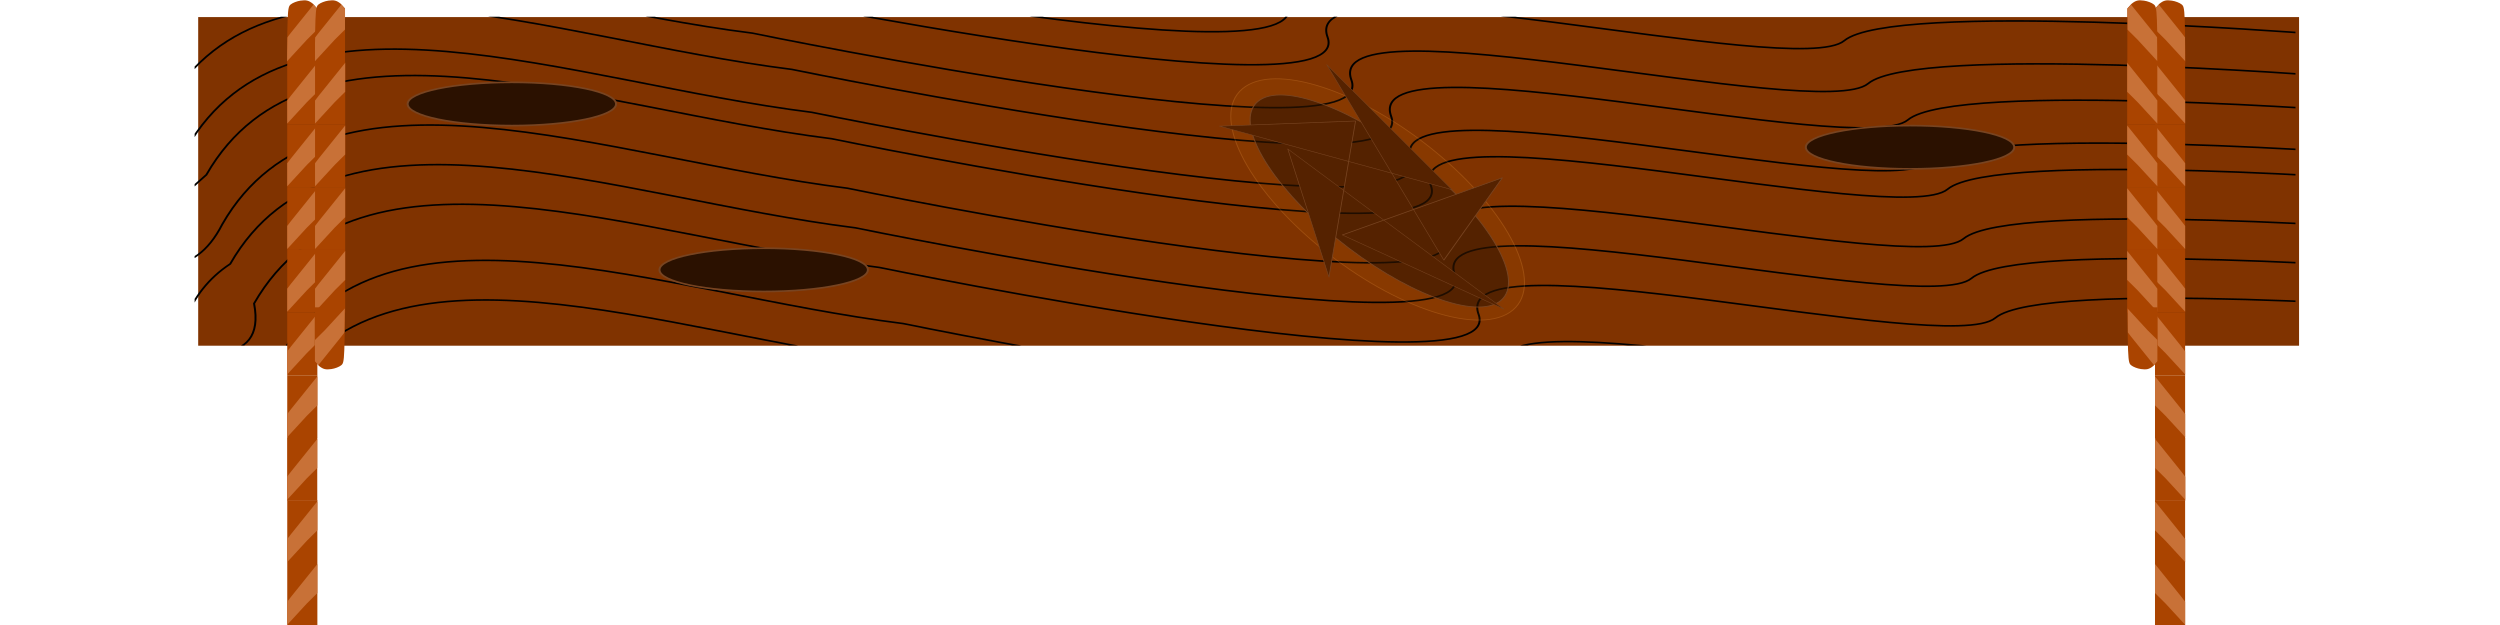 <?xml version="1.0" encoding="UTF-8" standalone="no"?>
<!-- Created with Inkscape (http://www.inkscape.org/) -->

<svg
   xmlns:dc="http://purl.org/dc/elements/1.1/"
   xmlns:cc="http://creativecommons.org/ns#"
   xmlns:rdf="http://www.w3.org/1999/02/22-rdf-syntax-ns#"
   xmlns:svg="http://www.w3.org/2000/svg"
   xmlns="http://www.w3.org/2000/svg"
   xmlns:sodipodi="http://sodipodi.sourceforge.net/DTD/sodipodi-0.dtd"
   xmlns:inkscape="http://www.inkscape.org/namespaces/inkscape"
   width="1024"
   height="256"
   id="svg2"
   version="1.1"
   inkscape:version="0.48.4 r9939"
   sodipodi:docname="New Clubhouse ladder 3.svg">
  <defs
     id="defs4">
    <inkscape:perspective
       sodipodi:type="inkscape:persp3d"
       inkscape:vp_x="0 : 526.18109 : 1"
       inkscape:vp_y="0 : 1000 : 0"
       inkscape:vp_z="744.09448 : 526.18109 : 1"
       inkscape:persp3d-origin="372.04724 : 350.78739 : 1"
       id="perspective10" />
    <inkscape:perspective
       id="perspective2858"
       inkscape:persp3d-origin="0.5 : 0.33333333 : 1"
       inkscape:vp_z="1 : 0.5 : 1"
       inkscape:vp_y="0 : 1000 : 0"
       inkscape:vp_x="0 : 0.5 : 1"
       sodipodi:type="inkscape:persp3d" />
    <clipPath
       clipPathUnits="userSpaceOnUse"
       id="clipPath2816">
      <rect
         y="-4.781"
         x="0"
         height="1057.143"
         width="748.571"
         id="use2818"
         style="fill:#803300;stroke:none;filter:url(#filter2879)"
         transform="matrix(0.924,0,0,1,-951.429,40)" />
    </clipPath>
    <filter
       id="filter2879"
       inkscape:label="Diffuse light"
       inkscape:menu="ABCs"
       inkscape:menu-tooltip="Basic diffuse bevel to use for building textures"
       color-interpolation-filters="sRGB">
      <feGaussianBlur
         id="feGaussianBlur2881"
         stdDeviation="6"
         in="SourceGraphic"
         result="result0" />
      <feDiffuseLighting
         id="feDiffuseLighting2883"
         diffuseConstant="1"
         surfaceScale="10"
         result="result5">
        <feDistantLight
           id="feDistantLight2885"
           elevation="25"
           azimuth="235" />
      </feDiffuseLighting>
      <feComposite
         id="feComposite2887"
         in2="SourceGraphic"
         k1="1"
         in="result5"
         result="result4"
         operator="arithmetic"
         k2="0"
         k3="0.6"
         k4="0" />
    </filter>
    <inkscape:perspective
       id="perspective2901"
       inkscape:persp3d-origin="0.5 : 0.33333333 : 1"
       inkscape:vp_z="1 : 0.5 : 1"
       inkscape:vp_y="0 : 1000 : 0"
       inkscape:vp_x="0 : 0.5 : 1"
       sodipodi:type="inkscape:persp3d" />
    <clipPath
       clipPathUnits="userSpaceOnUse"
       id="clipPath2889">
      <rect
         y="-4.781"
         x="0"
         height="1057.143"
         width="748.571"
         id="use2891"
         style="fill:#803300;stroke:none;filter:url(#filter2879)"
         transform="matrix(0.583,0,0,0.713,-812.085,174.037)" />
    </clipPath>
    <inkscape:perspective
       id="perspective2983"
       inkscape:persp3d-origin="0.5 : 0.33333333 : 1"
       inkscape:vp_z="1 : 0.5 : 1"
       inkscape:vp_y="0 : 1000 : 0"
       inkscape:vp_x="0 : 0.5 : 1"
       sodipodi:type="inkscape:persp3d" />
    <clipPath
       clipPathUnits="userSpaceOnUse"
       id="clipPath2935">
      <path
         sodipodi:type="arc"
         style="fill:#808080;fill-opacity:1;stroke:none"
         id="path2937"
         sodipodi:cx="-1634.4268"
         sodipodi:cy="476.57523"
         sodipodi:rx="563.6651"
         sodipodi:ry="583.86816"
         d="m -1070.762,476.575 a 563.665,583.868 0 1 1 -1127.33,0 563.665,583.868 0 1 1 1127.33,0 z"
         transform="matrix(1.584,0,0,1.471,274.037,-147.499)" />
    </clipPath>
    <filter
       id="filter3012"
       inkscape:label="Diffuse light"
       inkscape:menu="ABCs"
       inkscape:menu-tooltip="Basic diffuse bevel to use for building textures"
       color-interpolation-filters="sRGB">
      <feGaussianBlur
         id="feGaussianBlur3014"
         stdDeviation="6"
         in="SourceGraphic"
         result="result0" />
      <feDiffuseLighting
         id="feDiffuseLighting3016"
         diffuseConstant="1"
         surfaceScale="10"
         result="result5">
        <feDistantLight
           id="feDistantLight3018"
           elevation="25"
           azimuth="235" />
      </feDiffuseLighting>
      <feComposite
         id="feComposite3020"
         in2="SourceGraphic"
         k1="1"
         in="result5"
         result="result4"
         operator="arithmetic"
         k2="0"
         k3="0.6"
         k4="0" />
    </filter>
    <filter
       inkscape:collect="always"
       id="filter3786"
       color-interpolation-filters="sRGB">
      <feGaussianBlur
         inkscape:collect="always"
         stdDeviation="1.658"
         id="feGaussianBlur3788" />
    </filter>
    <clipPath
       clipPathUnits="userSpaceOnUse"
       id="clipPath3792">
      <rect
         style="fill:#aa4400;fill-opacity:1;stroke:none"
         id="use3794"
         width="59.634"
         height="74.322"
         x="-378.581"
         y="153.682" />
    </clipPath>
    <clipPath
       clipPathUnits="userSpaceOnUse"
       id="clipPath3877">
      <path
         style="fill:#aa4400;fill-opacity:1;stroke:none"
         d="m -378.898,670.894 c -17.284,-8.745 -16.998,-4.228 -16.107,-254.945 0.822,-231.14 0.915,-234.022 7.793,-240.899 3.829,-3.828 12.503,-7.859 19.275,-8.958 10.6,-1.72 15.933,-1.111 24.795,7.751 l 8.11,10.842 0,235.397 0,235.397 -9.879,9.878 c -10.631,10.631 -20.684,12.269 -33.989,5.538 z"
         id="path3879"
         sodipodi:nodetypes="cssscccccc" />
    </clipPath>
    <inkscape:perspective
       id="perspective3000"
       inkscape:persp3d-origin="0.5 : 0.33333333 : 1"
       inkscape:vp_z="1 : 0.5 : 1"
       inkscape:vp_y="0 : 1000 : 0"
       inkscape:vp_x="0 : 0.5 : 1"
       sodipodi:type="inkscape:persp3d" />
    <clipPath
       clipPathUnits="userSpaceOnUse"
       id="clipPath2988">
      <rect
         y="-4.781"
         x="0"
         height="1057.143"
         width="748.571"
         id="rect2990"
         style="fill:#803300;stroke:none;filter:url(#filter2879)"
         transform="matrix(0,0.266,1,0,-1729.323,319.748)" />
    </clipPath>
    <filter
       inkscape:collect="always"
       id="filter3724"
       color-interpolation-filters="sRGB">
      <feGaussianBlur
         inkscape:collect="always"
         stdDeviation="3.611"
         id="feGaussianBlur3726" />
    </filter>
    <filter
       id="filter3730"
       inkscape:label="Clouds"
       x="0"
       y="0"
       width="1"
       height="1"
       inkscape:menu="Overlays"
       inkscape:menu-tooltip="Airy, fluffy, sparse white clouds"
       color-interpolation-filters="sRGB">
      <feTurbulence
         id="feTurbulence3732"
         numOctaves="3"
         baseFrequency="0.040 0.107"
         type="fractalNoise" />
      <feColorMatrix
         id="feColorMatrix3734"
         result="result0"
         values="1 0 0 0 0 0 1 0 0 0 0 0 1 0 0 0 0 0 5 -2.7" />
      <feFlood
         id="feFlood3736"
         flood-opacity="1"
         flood-color="rgb(255,255,255)"
         result="result1" />
      <feComposite
         id="feComposite3738"
         in2="result0"
         operator="in"
         result="result2" />
      <feComposite
         id="feComposite3740"
         in2="SourceGraphic"
         operator="atop" />
    </filter>
    <filter
       id="filter3758"
       inkscape:label="Air spray"
       inkscape:menu="Scatter"
       inkscape:menu-tooltip="Convert to small scattered particles with some thickness"
       width="2"
       height="2"
       y="-0.5"
       x="-0.5"
       color-interpolation-filters="sRGB">
      <feGaussianBlur
         id="feGaussianBlur3760"
         stdDeviation="0.01"
         result="result1" />
      <feBlend
         id="feBlend3762"
         in2="result1"
         result="fbSourceGraphic"
         mode="multiply" />
      <feTurbulence
         id="feTurbulence3764"
         baseFrequency="0.8"
         type="fractalNoise"
         seed="0"
         numOctaves="3"
         result="result3" />
      <feDisplacementMap
         id="feDisplacementMap3766"
         in2="result3"
         in="fbSourceGraphic"
         xChannelSelector="R"
         yChannelSelector="G"
         scale="50"
         result="result2" />
      <feMorphology
         id="feMorphology3768"
         radius="1"
         operator="dilate"
         result="result4" />
      <feBlend
         id="feBlend3770"
         in2="result2"
         mode="screen" />
    </filter>
    <filter
       inkscape:collect="always"
       id="filter3857"
       color-interpolation-filters="sRGB">
      <feGaussianBlur
         inkscape:collect="always"
         stdDeviation="7.3"
         id="feGaussianBlur3859" />
    </filter>
    <filter
       inkscape:collect="always"
       id="filter3875"
       x="-0.101"
       width="1.201"
       y="-0.402"
       height="1.804"
       color-interpolation-filters="sRGB">
      <feGaussianBlur
         inkscape:collect="always"
         stdDeviation="4.392"
         id="feGaussianBlur3877" />
    </filter>
  </defs>
  <sodipodi:namedview
     id="base"
     pagecolor="#521400"
     bordercolor="#666666"
     borderopacity="1.0"
     inkscape:pageopacity="0"
     inkscape:pageshadow="2"
     inkscape:zoom="0.64724267"
     inkscape:cx="511.7047"
     inkscape:cy="117.02327"
     inkscape:document-units="px"
     inkscape:current-layer="layer1"
     showgrid="false"
     inkscape:window-width="1920"
     inkscape:window-height="969"
     inkscape:window-x="0"
     inkscape:window-y="38"
     inkscape:window-maximized="1" />
  <g
     inkscape:label="Layer 1"
     inkscape:groupmode="layer"
     id="layer1"
     transform="translate(400.213,-368.427)"
     style="display:inline">
    <g
       id="g3022"
       transform="matrix(0.025,0,0,0.025,-2634.531,356.656)">
      <path
         transform="matrix(1.584,0,0,1.471,274.037,-147.499)"
         d="m -1070.762,476.575 c 0,322.461 -252.361,583.868 -563.665,583.868 -311.304,0 -563.665,-261.407 -563.665,-583.868 0,-322.461 252.362,-583.868 563.665,-583.868 311.304,0 563.665,261.407 563.665,583.868 z"
         sodipodi:ry="583.86816"
         sodipodi:rx="563.6651"
         sodipodi:cy="476.57523"
         sodipodi:cx="-1634.4268"
         id="path2925"
         style="fill:#808080;fill-opacity:1;stroke:none;filter:url(#filter3012)"
         sodipodi:type="arc" />
      <flowRoot
         clip-path="url(#clipPath2935)"
         style="font-size:56px;font-style:normal;font-weight:normal;text-align:center;writing-mode:lr-tb;text-anchor:middle;fill:#cccccc;fill-opacity:1;stroke:none;font-family:Bitstream Vera Sans"
         id="flowRoot2927"
         xml:space="preserve"
         transform="translate(-2.569,-4.183)"><flowRegion
           id="flowRegion2929"><rect
             style="font-size:56px;fill:#cccccc"
             y="-333.567"
             x="-3305.219"
             height="1826.356"
             width="1992.021"
             id="rect2931" /></flowRegion><flowPara
           id="flowPara2933">ANAAWASM  ANAAWASM  ANAAWASM  ANAAWASM  ANAAWASM  ANAAWASM  ANAAWASM  ANAAWASM  ANAAWASM  ANAAWASM  ANAAWASM  ANAAWASM  ANAAWASM  ANAAWASM  ANAAWASM  ANAAWASM  ANAAWASM  ANAAWASM  ANAAWASM  ANAAWASM  ANAAWASM  ANAAWASM  ANAAWASM  ANAAWASM  ANAAWASM  ANAAWASM  ANAAWASM  ANAAWASM  ANAAWASM  ANAAWASM  ANAAWASM  ANAAWASM  ANAAWASM  ANAAWASM  ANAAWASM  ANAAWASM  ANAAWASM  ANAAWASM  ANAAWASM  ANAAWASM  ANAAWASM  ANAAWASM  ANAAWASM  ANAAWASM  ANAAWASM  ANAAWASM  ANAAWASM  ANAAWASM  ANAAWASM  ANAAWASM  ANAAWASM  ANAAWASM  ANAAWASM  ANAAWASM  ANAAWASM  ANAAWASM  ANAAWASM  ANAAWASM  ANAAWASM  ANAAWASM  ANAAWASM  ANAAWASM  ANAAWASM  ANAAWASM  ANAAWASM  ANAAWASM  ANAAWASM  ANAAWASM  ANAAWASM  ANAAWASM  ANAAWASM  ANAAWASM  ANAAWASM  ANAAWASM  ANAAWASM  ANAAWASM  ANAAWASM  ANAAWASM  ANAAWASM  ANAAWASM  ANAAWASM  ANAAWASM  ANAAWASM  ANAAWASM  ANAAWASM  ANAAWASM  ANAAWASM  ANAAWASM  ANAAWASM  ANAAWASM  ANAAWASM  ANAAWASM  ANAAWASM  ANAAWASM  ANAAWASM  ANAAWASM  ANAAWASM  ANAAWASM  ANAAWASM  ANAAWASM  ANAAWASM  ANAAWASM  ANAAWASM  ANAAWASM  ANAAWASM  ANAAWASM  ANAAWASM  ANAAWASM  ANAAWASM  ANAAWASM  ANAAWASM  ANAAWASM  ANAAWASM  ANAAWASM  ANAAWASM  ANAAWASM  ANAAWASM  ANAAWASM  ANAAWASM  ANAAWASM  ANAAWASM  ANAAWASM  ANAAWASM  ANAAWASM  ANAAWASM  ANAAWASM  ANAAWASM  ANAAWASM  ANAAWASM  ANAAWASM  </flowPara></flowRoot>    </g>
    <g
       id="g3145"
       transform="matrix(0.814,0,0,0.676,-940.201,161.627)">
      <rect
         transform="matrix(0,0.266,1,0,767.886,316.268)"
         style="fill:#803300;stroke:none;filter:url(#filter2879)"
         id="use3776"
         width="748.571"
         height="1057.143"
         x="0"
         y="-4.781" />
      <g
         clip-path="url(#clipPath2988)"
         id="use3778"
         transform="translate(2495.412,-3.679)"
         style="filter:url(#filter3724)">
        <path
           style="fill:none;stroke:#000000;stroke-width:1px;stroke-linecap:butt;stroke-linejoin:miter;stroke-opacity:1"
           d="m -181.354,104.036 c 0,0 -209.758,-19.665 -233.793,4.37 -24.035,24.035 -275.308,-52.44 -260.013,-2.185 15.295,50.255 -301.528,-28.405 -301.528,-28.405 -121.739,-18.352 -262.717,-87.12 -314.637,21.85"
           id="path4268"
           transform="translate(-446.865,299.835)"
           sodipodi:nodetypes="csscc"
           inkscape:connector-curvature="0" />
        <path
           sodipodi:nodetypes="csscc"
           id="path4270"
           d="m -638.218,377.871 c 0,0 -209.758,-19.665 -233.793,4.37 -24.035,24.035 -275.308,-52.44 -260.013,-2.185 15.295,50.255 -301.528,-28.405 -301.528,-28.405 -121.739,-18.352 -262.717,-87.12 -314.637,21.85"
           style="fill:none;stroke:#000000;stroke-width:1px;stroke-linecap:butt;stroke-linejoin:miter;stroke-opacity:1"
           inkscape:connector-curvature="0" />
        <path
           sodipodi:nodetypes="csscc"
           id="path4272"
           d="m -658.218,355.871 c 0,0 -209.758,-19.665 -233.793,4.37 -24.035,24.035 -275.308,-52.44 -260.013,-2.185 15.295,50.255 -301.528,-28.405 -301.528,-28.405 -121.739,-18.352 -262.717,-87.12 -314.637,21.85"
           style="fill:none;stroke:#000000;stroke-width:1px;stroke-linecap:butt;stroke-linejoin:miter;stroke-opacity:1"
           inkscape:connector-curvature="0" />
        <path
           sodipodi:nodetypes="csscc"
           id="path4274"
           d="m -670.218,329.871 c 0,0 -209.758,-19.665 -233.793,4.37 -24.035,24.035 -275.308,-52.44 -260.013,-2.185 15.295,50.255 -301.528,-28.405 -301.528,-28.405 -121.739,-18.352 -262.717,-87.12 -314.637,21.85"
           style="fill:none;stroke:#000000;stroke-width:1px;stroke-linecap:butt;stroke-linejoin:miter;stroke-opacity:1"
           inkscape:connector-curvature="0" />
        <path
           sodipodi:nodetypes="csscc"
           id="path4276"
           d="m -690.218,309.871 c 0,0 -209.758,-19.665 -233.793,4.37 -24.035,24.035 -275.308,-52.44 -260.013,-2.185 15.295,50.255 -301.528,-28.405 -301.528,-28.405 -121.739,-18.352 -262.717,-87.12 -314.637,21.85"
           style="fill:none;stroke:#000000;stroke-width:1px;stroke-linecap:butt;stroke-linejoin:miter;stroke-opacity:1"
           inkscape:connector-curvature="0" />
        <path
           sodipodi:nodetypes="csscc"
           id="path4278"
           d="m -618.218,419.871 c 0,0 -209.758,-19.665 -233.793,4.37 -24.035,24.035 -275.308,-52.44 -260.013,-2.185 15.295,50.255 -301.528,-28.405 -301.528,-28.405 -121.739,-18.352 -262.717,-87.12 -314.637,21.85 l -24.986,26.805"
           style="fill:none;stroke:#000000;stroke-width:1px;stroke-linecap:butt;stroke-linejoin:miter;stroke-opacity:1"
           inkscape:connector-curvature="0" />
        <path
           sodipodi:nodetypes="csscc"
           id="path4280"
           d="m -610.218,449.871 c 0,0 -209.758,-19.665 -233.793,4.37 -24.035,24.035 -275.308,-52.44 -260.013,-2.185 15.295,50.255 -301.528,-28.405 -301.528,-28.405 -121.739,-18.352 -262.717,-87.12 -314.637,21.85 -29.124,68.648 -90.152,-27.915 -90.152,-27.915"
           style="fill:none;stroke:#000000;stroke-width:1px;stroke-linecap:butt;stroke-linejoin:miter;stroke-opacity:1"
           inkscape:connector-curvature="0" />
        <path
           sodipodi:nodetypes="csscc"
           id="path4282"
           d="m -606.218,473.871 c 0,0 -209.758,-19.665 -233.793,4.37 -24.035,24.035 -275.308,-52.44 -260.013,-2.185 15.295,50.255 -301.528,-28.405 -301.528,-28.405 -121.739,-18.352 -262.717,-87.12 -314.637,21.85 -44.712,35.378 -22.309,115.719 -22.309,115.719"
           style="fill:none;stroke:#000000;stroke-width:1px;stroke-linecap:butt;stroke-linejoin:miter;stroke-opacity:1"
           inkscape:connector-curvature="0" />
        <path
           sodipodi:nodetypes="csscc"
           id="path4284"
           d="m -594.218,497.871 c 0,0 -209.758,-19.665 -233.793,4.37 -24.035,24.035 -275.308,-52.44 -260.013,-2.185 15.295,50.255 -301.528,-28.405 -301.528,-28.405 -121.739,-18.352 -262.717,-87.12 -314.637,21.85 12.814,80.131 -143.232,-28.02 -143.232,-28.02"
           style="fill:none;stroke:#000000;stroke-width:1px;stroke-linecap:butt;stroke-linejoin:miter;stroke-opacity:1"
           inkscape:connector-curvature="0" />
        <path
           sodipodi:nodetypes="csscc"
           id="path4286"
           d="m -582.218,531.871 c 0,0 -209.758,-19.665 -233.793,4.37 -24.035,24.035 -275.308,-52.44 -260.013,-2.185 15.295,50.255 -301.528,-28.405 -301.528,-28.405 -121.739,-18.352 -262.717,-87.12 -314.637,21.85"
           style="fill:none;stroke:#000000;stroke-width:1px;stroke-linecap:butt;stroke-linejoin:miter;stroke-opacity:1"
           inkscape:connector-curvature="0" />
        <path
           sodipodi:nodetypes="csscc"
           id="path4288"
           d="m -582.218,555.871 c 0,0 -209.758,-19.665 -233.793,4.37 -24.035,24.035 -275.308,-52.44 -260.013,-2.185 15.295,50.255 -301.528,-28.405 -301.528,-28.405 -121.739,-18.352 -262.717,-87.12 -314.637,21.85"
           style="fill:none;stroke:#000000;stroke-width:1px;stroke-linecap:butt;stroke-linejoin:miter;stroke-opacity:1"
           inkscape:connector-curvature="0" />
      </g>
      <g
         transform="matrix(0.25,0,0,0.25,906.591,303.157)"
         id="use3780">
        <rect
           style="fill:#aa4400;fill-opacity:1;stroke:none"
           id="rect4310"
           width="60.642"
           height="152.184"
           x="-394.72"
           y="160.611" />
        <path
           style="fill:#c87137;fill-opacity:1;stroke:none;filter:url(#filter3786)"
           d="m -371.262,193.871 56.873,-42.29 23.325,2.449 2.851,16.998 -51.41,30.512 -48.821,31.701 -8.218,-4.085 -20.505,-0.773 33.37,-24.704 12.534,-9.809 z"
           id="path4312"
           sodipodi:nodetypes="cccccccccc"
           transform="matrix(1.017,0,0,2.048,-9.739,-154.071)"
           clip-path="url(#clipPath3792)"
           inkscape:connector-curvature="0" />
      </g>
      <g
         id="use3782"
         transform="matrix(0.25,0,0,0.25,906.591,341.157)">
        <rect
           y="160.611"
           x="-394.72"
           height="152.184"
           width="60.642"
           id="rect4328"
           style="fill:#aa4400;fill-opacity:1;stroke:none" />
        <path
           inkscape:connector-curvature="0"
           clip-path="url(#clipPath3792)"
           transform="matrix(1.017,0,0,2.048,-9.739,-154.071)"
           sodipodi:nodetypes="cccccccccc"
           id="path4330"
           d="m -371.262,193.871 56.873,-42.29 23.325,2.449 2.851,16.998 -51.41,30.512 -48.821,31.701 -8.218,-4.085 -20.505,-0.773 33.37,-24.704 12.534,-9.809 z"
           style="fill:#c87137;fill-opacity:1;stroke:none;filter:url(#filter3786)" />
      </g>
      <g
         transform="matrix(0.25,0,0,0.25,906.591,379.157)"
         id="use3784">
        <rect
           style="fill:#aa4400;fill-opacity:1;stroke:none"
           id="rect4346"
           width="60.642"
           height="152.184"
           x="-394.72"
           y="160.611" />
        <path
           style="fill:#c87137;fill-opacity:1;stroke:none;filter:url(#filter3786)"
           d="m -371.262,193.871 56.873,-42.29 23.325,2.449 2.851,16.998 -51.41,30.512 -48.821,31.701 -8.218,-4.085 -20.505,-0.773 33.37,-24.704 12.534,-9.809 z"
           id="path4348"
           sodipodi:nodetypes="cccccccccc"
           transform="matrix(1.017,0,0,2.048,-9.739,-154.071)"
           clip-path="url(#clipPath3792)"
           inkscape:connector-curvature="0" />
      </g>
      <g
         transform="matrix(0.25,0,0,0.25,906.591,417.157)"
         id="use3786">
        <rect
           style="fill:#aa4400;fill-opacity:1;stroke:none"
           id="rect4370"
           width="60.642"
           height="152.184"
           x="-394.72"
           y="160.611" />
        <path
           style="fill:#c87137;fill-opacity:1;stroke:none;filter:url(#filter3786)"
           d="m -371.262,193.871 56.873,-42.29 23.325,2.449 2.851,16.998 -51.41,30.512 -48.821,31.701 -8.218,-4.085 -20.505,-0.773 33.37,-24.704 12.534,-9.809 z"
           id="path4372"
           sodipodi:nodetypes="cccccccccc"
           transform="matrix(1.017,0,0,2.048,-9.739,-154.071)"
           clip-path="url(#clipPath3792)"
           inkscape:connector-curvature="0" />
      </g>
      <g
         id="use3788"
         transform="matrix(0.25,0,0,0.25,906.591,455.157)">
        <rect
           y="160.611"
           x="-394.72"
           height="152.184"
           width="60.642"
           id="rect4382"
           style="fill:#aa4400;fill-opacity:1;stroke:none" />
        <path
           inkscape:connector-curvature="0"
           clip-path="url(#clipPath3792)"
           transform="matrix(1.017,0,0,2.048,-9.739,-154.071)"
           sodipodi:nodetypes="cccccccccc"
           id="path4384"
           d="m -371.262,193.871 56.873,-42.29 23.325,2.449 2.851,16.998 -51.41,30.512 -48.821,31.701 -8.218,-4.085 -20.505,-0.773 33.37,-24.704 12.534,-9.809 z"
           style="fill:#c87137;fill-opacity:1;stroke:none;filter:url(#filter3786)" />
      </g>
      <g
         transform="matrix(0.25,0,0,0.25,906.591,493.157)"
         id="use3790">
        <rect
           style="fill:#aa4400;fill-opacity:1;stroke:none"
           id="rect4394"
           width="60.642"
           height="152.184"
           x="-394.72"
           y="160.611" />
        <path
           style="fill:#c87137;fill-opacity:1;stroke:none;filter:url(#filter3786)"
           d="m -371.262,193.871 56.873,-42.29 23.325,2.449 2.851,16.998 -51.41,30.512 -48.821,31.701 -8.218,-4.085 -20.505,-0.773 33.37,-24.704 12.534,-9.809 z"
           id="path4396"
           sodipodi:nodetypes="cccccccccc"
           transform="matrix(1.017,0,0,2.048,-9.739,-154.071)"
           clip-path="url(#clipPath3792)"
           inkscape:connector-curvature="0" />
      </g>
      <g
         transform="matrix(0.255,0,0,0.255,908.424,263.956)"
         id="use3792"
         clip-path="url(#clipPath3877)">
        <rect
           style="fill:#aa4400;fill-opacity:1;stroke:none"
           id="rect4418"
           width="60.642"
           height="152.184"
           x="-394.72"
           y="160.611" />
        <path
           style="fill:#c87137;fill-opacity:1;stroke:none;filter:url(#filter3786)"
           d="m -371.262,193.871 56.873,-42.29 23.325,2.449 2.851,16.998 -51.41,30.512 -48.821,31.701 -8.218,-4.085 -20.505,-0.773 33.37,-24.704 12.534,-9.809 z"
           id="path4420"
           sodipodi:nodetypes="cccccccccc"
           transform="matrix(1.017,0,0,2.048,-9.739,-154.071)"
           clip-path="url(#clipPath3792)"
           inkscape:connector-curvature="0" />
      </g>
      <g
         transform="matrix(0.25,0,0,0.25,906.539,531.09)"
         id="use3795">
        <rect
           style="fill:#aa4400;fill-opacity:1;stroke:none"
           id="rect4430"
           width="60.642"
           height="152.184"
           x="-394.72"
           y="160.611" />
        <path
           style="fill:#c87137;fill-opacity:1;stroke:none;filter:url(#filter3786)"
           d="m -371.262,193.871 56.873,-42.29 23.325,2.449 2.851,16.998 -51.41,30.512 -48.821,31.701 -8.218,-4.085 -20.505,-0.773 33.37,-24.704 12.534,-9.809 z"
           id="path4432"
           sodipodi:nodetypes="cccccccccc"
           transform="matrix(1.017,0,0,2.048,-9.739,-154.071)"
           clip-path="url(#clipPath3792)"
           inkscape:connector-curvature="0" />
      </g>
      <g
         transform="matrix(0.25,0,0,0.25,906.596,568.866)"
         id="use3797">
        <rect
           style="fill:#aa4400;fill-opacity:1;stroke:none"
           id="rect4442"
           width="60.642"
           height="152.184"
           x="-394.72"
           y="160.611" />
        <path
           style="fill:#c87137;fill-opacity:1;stroke:none;filter:url(#filter3786)"
           d="m -371.262,193.871 56.873,-42.29 23.325,2.449 2.851,16.998 -51.41,30.512 -48.821,31.701 -8.218,-4.085 -20.505,-0.773 33.37,-24.704 12.534,-9.809 z"
           id="path4444"
           sodipodi:nodetypes="cccccccccc"
           transform="matrix(1.017,0,0,2.048,-9.739,-154.071)"
           clip-path="url(#clipPath3792)"
           inkscape:connector-curvature="0" />
      </g>
      <g
         transform="matrix(0.25,0,0,0.25,906.596,606.866)"
         id="use3799">
        <rect
           style="fill:#aa4400;fill-opacity:1;stroke:none"
           id="rect4454"
           width="60.642"
           height="152.184"
           x="-394.72"
           y="160.611" />
        <path
           style="fill:#c87137;fill-opacity:1;stroke:none;filter:url(#filter3786)"
           d="m -371.262,193.871 56.873,-42.29 23.325,2.449 2.851,16.998 -51.41,30.512 -48.821,31.701 -8.218,-4.085 -20.505,-0.773 33.37,-24.704 12.534,-9.809 z"
           id="path4456"
           sodipodi:nodetypes="cccccccccc"
           transform="matrix(1.017,0,0,2.048,-9.739,-154.071)"
           clip-path="url(#clipPath3792)"
           inkscape:connector-curvature="0" />
      </g>
      <g
         id="use3801"
         transform="matrix(0.25,0,0,0.25,920.591,303.157)">
        <rect
           y="160.611"
           x="-394.72"
           height="152.184"
           width="60.642"
           id="rect4466"
           style="fill:#aa4400;fill-opacity:1;stroke:none" />
        <path
           inkscape:connector-curvature="0"
           clip-path="url(#clipPath3792)"
           transform="matrix(1.017,0,0,2.048,-9.739,-154.071)"
           sodipodi:nodetypes="cccccccccc"
           id="path4468"
           d="m -371.262,193.871 56.873,-42.29 23.325,2.449 2.851,16.998 -51.41,30.512 -48.821,31.701 -8.218,-4.085 -20.505,-0.773 33.37,-24.704 12.534,-9.809 z"
           style="fill:#c87137;fill-opacity:1;stroke:none;filter:url(#filter3786)" />
      </g>
      <g
         transform="matrix(0.25,0,0,0.25,920.591,341.157)"
         id="use3803">
        <rect
           style="fill:#aa4400;fill-opacity:1;stroke:none"
           id="rect4478"
           width="60.642"
           height="152.184"
           x="-394.72"
           y="160.611" />
        <path
           style="fill:#c87137;fill-opacity:1;stroke:none;filter:url(#filter3786)"
           d="m -371.262,193.871 56.873,-42.29 23.325,2.449 2.851,16.998 -51.41,30.512 -48.821,31.701 -8.218,-4.085 -20.505,-0.773 33.37,-24.704 12.534,-9.809 z"
           id="path4480"
           sodipodi:nodetypes="cccccccccc"
           transform="matrix(1.017,0,0,2.048,-9.739,-154.071)"
           clip-path="url(#clipPath3792)"
           inkscape:connector-curvature="0" />
      </g>
      <g
         id="use3805"
         transform="matrix(0.25,0,0,0.25,920.591,379.157)">
        <rect
           y="160.611"
           x="-394.72"
           height="152.184"
           width="60.642"
           id="rect4490"
           style="fill:#aa4400;fill-opacity:1;stroke:none" />
        <path
           inkscape:connector-curvature="0"
           clip-path="url(#clipPath3792)"
           transform="matrix(1.017,0,0,2.048,-9.739,-154.071)"
           sodipodi:nodetypes="cccccccccc"
           id="path4492"
           d="m -371.262,193.871 56.873,-42.29 23.325,2.449 2.851,16.998 -51.41,30.512 -48.821,31.701 -8.218,-4.085 -20.505,-0.773 33.37,-24.704 12.534,-9.809 z"
           style="fill:#c87137;fill-opacity:1;stroke:none;filter:url(#filter3786)" />
      </g>
      <g
         id="use3807"
         transform="matrix(0.25,0,0,0.25,920.591,417.157)">
        <rect
           y="160.611"
           x="-394.72"
           height="152.184"
           width="60.642"
           id="rect4502"
           style="fill:#aa4400;fill-opacity:1;stroke:none" />
        <path
           inkscape:connector-curvature="0"
           clip-path="url(#clipPath3792)"
           transform="matrix(1.017,0,0,2.048,-9.739,-154.071)"
           sodipodi:nodetypes="cccccccccc"
           id="path4504"
           d="m -371.262,193.871 56.873,-42.29 23.325,2.449 2.851,16.998 -51.41,30.512 -48.821,31.701 -8.218,-4.085 -20.505,-0.773 33.37,-24.704 12.534,-9.809 z"
           style="fill:#c87137;fill-opacity:1;stroke:none;filter:url(#filter3786)" />
      </g>
      <g
         clip-path="url(#clipPath3877)"
         id="use3809"
         transform="matrix(0.255,0,0,0.255,922.424,263.956)">
        <rect
           y="160.611"
           x="-394.72"
           height="152.184"
           width="60.642"
           id="rect4514"
           style="fill:#aa4400;fill-opacity:1;stroke:none" />
        <path
           inkscape:connector-curvature="0"
           clip-path="url(#clipPath3792)"
           transform="matrix(1.017,0,0,2.048,-9.739,-154.071)"
           sodipodi:nodetypes="cccccccccc"
           id="path4516"
           d="m -371.262,193.871 56.873,-42.29 23.325,2.449 2.851,16.998 -51.41,30.512 -48.821,31.701 -8.218,-4.085 -20.505,-0.773 33.37,-24.704 12.534,-9.809 z"
           style="fill:#c87137;fill-opacity:1;stroke:none;filter:url(#filter3786)" />
      </g>
      <g
         clip-path="url(#clipPath3877)"
         id="use3811"
         transform="matrix(-0.255,0,0,-0.255,736.32,571.889)">
        <rect
           y="160.611"
           x="-394.72"
           height="152.184"
           width="60.642"
           id="rect4526"
           style="fill:#aa4400;fill-opacity:1;stroke:none" />
        <path
           inkscape:connector-curvature="0"
           clip-path="url(#clipPath3792)"
           transform="matrix(1.017,0,0,2.048,-9.739,-154.071)"
           sodipodi:nodetypes="cccccccccc"
           id="path4528"
           d="m -371.262,193.871 56.873,-42.29 23.325,2.449 2.851,16.998 -51.41,30.512 -48.821,31.701 -8.218,-4.085 -20.505,-0.773 33.37,-24.704 12.534,-9.809 z"
           style="fill:#c87137;fill-opacity:1;stroke:none;filter:url(#filter3786)" />
      </g>
      <g
         id="use3813"
         transform="matrix(-0.25,0,0,0.25,1664.241,303.157)">
        <rect
           y="160.611"
           x="-394.72"
           height="152.184"
           width="60.642"
           id="rect4532"
           style="fill:#aa4400;fill-opacity:1;stroke:none" />
        <path
           inkscape:connector-curvature="0"
           clip-path="url(#clipPath3792)"
           transform="matrix(1.017,0,0,2.048,-9.739,-154.071)"
           sodipodi:nodetypes="cccccccccc"
           id="path4534"
           d="m -371.262,193.871 56.873,-42.29 23.325,2.449 2.851,16.998 -51.41,30.512 -48.821,31.701 -8.218,-4.085 -20.505,-0.773 33.37,-24.704 12.534,-9.809 z"
           style="fill:#c87137;fill-opacity:1;stroke:none;filter:url(#filter3786)" />
      </g>
      <g
         transform="matrix(-0.25,0,0,0.25,1664.241,341.157)"
         id="use3815">
        <rect
           style="fill:#aa4400;fill-opacity:1;stroke:none"
           id="rect4538"
           width="60.642"
           height="152.184"
           x="-394.72"
           y="160.611" />
        <path
           style="fill:#c87137;fill-opacity:1;stroke:none;filter:url(#filter3786)"
           d="m -371.262,193.871 56.873,-42.29 23.325,2.449 2.851,16.998 -51.41,30.512 -48.821,31.701 -8.218,-4.085 -20.505,-0.773 33.37,-24.704 12.534,-9.809 z"
           id="path4540"
           sodipodi:nodetypes="cccccccccc"
           transform="matrix(1.017,0,0,2.048,-9.739,-154.071)"
           clip-path="url(#clipPath3792)"
           inkscape:connector-curvature="0" />
      </g>
      <g
         id="use3817"
         transform="matrix(-0.25,0,0,0.25,1664.241,379.157)">
        <rect
           y="160.611"
           x="-394.72"
           height="152.184"
           width="60.642"
           id="rect4544"
           style="fill:#aa4400;fill-opacity:1;stroke:none" />
        <path
           inkscape:connector-curvature="0"
           clip-path="url(#clipPath3792)"
           transform="matrix(1.017,0,0,2.048,-9.739,-154.071)"
           sodipodi:nodetypes="cccccccccc"
           id="path4546"
           d="m -371.262,193.871 56.873,-42.29 23.325,2.449 2.851,16.998 -51.41,30.512 -48.821,31.701 -8.218,-4.085 -20.505,-0.773 33.37,-24.704 12.534,-9.809 z"
           style="fill:#c87137;fill-opacity:1;stroke:none;filter:url(#filter3786)" />
      </g>
      <g
         id="use3819"
         transform="matrix(-0.25,0,0,0.25,1664.241,417.157)">
        <rect
           y="160.611"
           x="-394.72"
           height="152.184"
           width="60.642"
           id="rect4550"
           style="fill:#aa4400;fill-opacity:1;stroke:none" />
        <path
           inkscape:connector-curvature="0"
           clip-path="url(#clipPath3792)"
           transform="matrix(1.017,0,0,2.048,-9.739,-154.071)"
           sodipodi:nodetypes="cccccccccc"
           id="path4552"
           d="m -371.262,193.871 56.873,-42.29 23.325,2.449 2.851,16.998 -51.41,30.512 -48.821,31.701 -8.218,-4.085 -20.505,-0.773 33.37,-24.704 12.534,-9.809 z"
           style="fill:#c87137;fill-opacity:1;stroke:none;filter:url(#filter3786)" />
      </g>
      <g
         transform="matrix(-0.25,0,0,0.25,1664.241,455.157)"
         id="use3821">
        <rect
           style="fill:#aa4400;fill-opacity:1;stroke:none"
           id="rect4556"
           width="60.642"
           height="152.184"
           x="-394.72"
           y="160.611" />
        <path
           style="fill:#c87137;fill-opacity:1;stroke:none;filter:url(#filter3786)"
           d="m -371.262,193.871 56.873,-42.29 23.325,2.449 2.851,16.998 -51.41,30.512 -48.821,31.701 -8.218,-4.085 -20.505,-0.773 33.37,-24.704 12.534,-9.809 z"
           id="path4558"
           sodipodi:nodetypes="cccccccccc"
           transform="matrix(1.017,0,0,2.048,-9.739,-154.071)"
           clip-path="url(#clipPath3792)"
           inkscape:connector-curvature="0" />
      </g>
      <g
         id="use3823"
         transform="matrix(-0.25,0,0,0.25,1664.241,493.157)">
        <rect
           y="160.611"
           x="-394.72"
           height="152.184"
           width="60.642"
           id="rect4562"
           style="fill:#aa4400;fill-opacity:1;stroke:none" />
        <path
           inkscape:connector-curvature="0"
           clip-path="url(#clipPath3792)"
           transform="matrix(1.017,0,0,2.048,-9.739,-154.071)"
           sodipodi:nodetypes="cccccccccc"
           id="path4564"
           d="m -371.262,193.871 56.873,-42.29 23.325,2.449 2.851,16.998 -51.41,30.512 -48.821,31.701 -8.218,-4.085 -20.505,-0.773 33.37,-24.704 12.534,-9.809 z"
           style="fill:#c87137;fill-opacity:1;stroke:none;filter:url(#filter3786)" />
      </g>
      <g
         clip-path="url(#clipPath3877)"
         id="use3825"
         transform="matrix(-0.255,0,0,0.255,1662.408,263.956)">
        <rect
           y="160.611"
           x="-394.72"
           height="152.184"
           width="60.642"
           id="rect4568"
           style="fill:#aa4400;fill-opacity:1;stroke:none" />
        <path
           inkscape:connector-curvature="0"
           clip-path="url(#clipPath3792)"
           transform="matrix(1.017,0,0,2.048,-9.739,-154.071)"
           sodipodi:nodetypes="cccccccccc"
           id="path4570"
           d="m -371.262,193.871 56.873,-42.29 23.325,2.449 2.851,16.998 -51.41,30.512 -48.821,31.701 -8.218,-4.085 -20.505,-0.773 33.37,-24.704 12.534,-9.809 z"
           style="fill:#c87137;fill-opacity:1;stroke:none;filter:url(#filter3786)" />
      </g>
      <g
         id="use3827"
         transform="matrix(-0.25,0,0,0.25,1664.293,531.09)">
        <rect
           y="160.611"
           x="-394.72"
           height="152.184"
           width="60.642"
           id="rect4574"
           style="fill:#aa4400;fill-opacity:1;stroke:none" />
        <path
           inkscape:connector-curvature="0"
           clip-path="url(#clipPath3792)"
           transform="matrix(1.017,0,0,2.048,-9.739,-154.071)"
           sodipodi:nodetypes="cccccccccc"
           id="path4576"
           d="m -371.262,193.871 56.873,-42.29 23.325,2.449 2.851,16.998 -51.41,30.512 -48.821,31.701 -8.218,-4.085 -20.505,-0.773 33.37,-24.704 12.534,-9.809 z"
           style="fill:#c87137;fill-opacity:1;stroke:none;filter:url(#filter3786)" />
      </g>
      <g
         id="use3829"
         transform="matrix(-0.25,0,0,0.25,1664.236,568.866)">
        <rect
           y="160.611"
           x="-394.72"
           height="152.184"
           width="60.642"
           id="rect4580"
           style="fill:#aa4400;fill-opacity:1;stroke:none" />
        <path
           inkscape:connector-curvature="0"
           clip-path="url(#clipPath3792)"
           transform="matrix(1.017,0,0,2.048,-9.739,-154.071)"
           sodipodi:nodetypes="cccccccccc"
           id="path4582"
           d="m -371.262,193.871 56.873,-42.29 23.325,2.449 2.851,16.998 -51.41,30.512 -48.821,31.701 -8.218,-4.085 -20.505,-0.773 33.37,-24.704 12.534,-9.809 z"
           style="fill:#c87137;fill-opacity:1;stroke:none;filter:url(#filter3786)" />
      </g>
      <g
         id="use3831"
         transform="matrix(-0.25,0,0,0.25,1664.236,606.866)">
        <rect
           y="160.611"
           x="-394.72"
           height="152.184"
           width="60.642"
           id="rect4586"
           style="fill:#aa4400;fill-opacity:1;stroke:none" />
        <path
           inkscape:connector-curvature="0"
           clip-path="url(#clipPath3792)"
           transform="matrix(1.017,0,0,2.048,-9.739,-154.071)"
           sodipodi:nodetypes="cccccccccc"
           id="path4588"
           d="m -371.262,193.871 56.873,-42.29 23.325,2.449 2.851,16.998 -51.41,30.512 -48.821,31.701 -8.218,-4.085 -20.505,-0.773 33.37,-24.704 12.534,-9.809 z"
           style="fill:#c87137;fill-opacity:1;stroke:none;filter:url(#filter3786)" />
      </g>
      <g
         transform="matrix(-0.25,0,0,0.25,1650.241,303.157)"
         id="use3833">
        <rect
           style="fill:#aa4400;fill-opacity:1;stroke:none"
           id="rect4592"
           width="60.642"
           height="152.184"
           x="-394.72"
           y="160.611" />
        <path
           style="fill:#c87137;fill-opacity:1;stroke:none;filter:url(#filter3786)"
           d="m -371.262,193.871 56.873,-42.29 23.325,2.449 2.851,16.998 -51.41,30.512 -48.821,31.701 -8.218,-4.085 -20.505,-0.773 33.37,-24.704 12.534,-9.809 z"
           id="path4594"
           sodipodi:nodetypes="cccccccccc"
           transform="matrix(1.017,0,0,2.048,-9.739,-154.071)"
           clip-path="url(#clipPath3792)"
           inkscape:connector-curvature="0" />
      </g>
      <g
         id="use3835"
         transform="matrix(-0.25,0,0,0.25,1650.241,341.157)">
        <rect
           y="160.611"
           x="-394.72"
           height="152.184"
           width="60.642"
           id="rect4598"
           style="fill:#aa4400;fill-opacity:1;stroke:none" />
        <path
           inkscape:connector-curvature="0"
           clip-path="url(#clipPath3792)"
           transform="matrix(1.017,0,0,2.048,-9.739,-154.071)"
           sodipodi:nodetypes="cccccccccc"
           id="path4600"
           d="m -371.262,193.871 56.873,-42.29 23.325,2.449 2.851,16.998 -51.41,30.512 -48.821,31.701 -8.218,-4.085 -20.505,-0.773 33.37,-24.704 12.534,-9.809 z"
           style="fill:#c87137;fill-opacity:1;stroke:none;filter:url(#filter3786)" />
      </g>
      <g
         transform="matrix(-0.25,0,0,0.25,1650.241,379.157)"
         id="use3837">
        <rect
           style="fill:#aa4400;fill-opacity:1;stroke:none"
           id="rect4604"
           width="60.642"
           height="152.184"
           x="-394.72"
           y="160.611" />
        <path
           style="fill:#c87137;fill-opacity:1;stroke:none;filter:url(#filter3786)"
           d="m -371.262,193.871 56.873,-42.29 23.325,2.449 2.851,16.998 -51.41,30.512 -48.821,31.701 -8.218,-4.085 -20.505,-0.773 33.37,-24.704 12.534,-9.809 z"
           id="path4606"
           sodipodi:nodetypes="cccccccccc"
           transform="matrix(1.017,0,0,2.048,-9.739,-154.071)"
           clip-path="url(#clipPath3792)"
           inkscape:connector-curvature="0" />
      </g>
      <g
         transform="matrix(-0.25,0,0,0.25,1650.241,417.157)"
         id="use3839">
        <rect
           style="fill:#aa4400;fill-opacity:1;stroke:none"
           id="rect4610"
           width="60.642"
           height="152.184"
           x="-394.72"
           y="160.611" />
        <path
           style="fill:#c87137;fill-opacity:1;stroke:none;filter:url(#filter3786)"
           d="m -371.262,193.871 56.873,-42.29 23.325,2.449 2.851,16.998 -51.41,30.512 -48.821,31.701 -8.218,-4.085 -20.505,-0.773 33.37,-24.704 12.534,-9.809 z"
           id="path4612"
           sodipodi:nodetypes="cccccccccc"
           transform="matrix(1.017,0,0,2.048,-9.739,-154.071)"
           clip-path="url(#clipPath3792)"
           inkscape:connector-curvature="0" />
      </g>
      <g
         transform="matrix(-0.255,0,0,0.255,1648.408,263.956)"
         id="use3841"
         clip-path="url(#clipPath3877)">
        <rect
           style="fill:#aa4400;fill-opacity:1;stroke:none"
           id="rect4616"
           width="60.642"
           height="152.184"
           x="-394.72"
           y="160.611" />
        <path
           style="fill:#c87137;fill-opacity:1;stroke:none;filter:url(#filter3786)"
           d="m -371.262,193.871 56.873,-42.29 23.325,2.449 2.851,16.998 -51.41,30.512 -48.821,31.701 -8.218,-4.085 -20.505,-0.773 33.37,-24.704 12.534,-9.809 z"
           id="path4618"
           sodipodi:nodetypes="cccccccccc"
           transform="matrix(1.017,0,0,2.048,-9.739,-154.071)"
           clip-path="url(#clipPath3792)"
           inkscape:connector-curvature="0" />
      </g>
      <g
         transform="matrix(0.255,0,0,-0.255,1834.513,571.889)"
         id="use3843"
         clip-path="url(#clipPath3877)">
        <rect
           style="fill:#aa4400;fill-opacity:1;stroke:none"
           id="rect4622"
           width="60.642"
           height="152.184"
           x="-394.72"
           y="160.611" />
        <path
           style="fill:#c87137;fill-opacity:1;stroke:none;filter:url(#filter3786)"
           d="m -371.262,193.871 56.873,-42.29 23.325,2.449 2.851,16.998 -51.41,30.512 -48.821,31.701 -8.218,-4.085 -20.505,-0.773 33.37,-24.704 12.534,-9.809 z"
           id="path4624"
           sodipodi:nodetypes="cccccccccc"
           transform="matrix(1.017,0,0,2.048,-9.739,-154.071)"
           clip-path="url(#clipPath3792)"
           inkscape:connector-curvature="0" />
      </g>
      <g
         transform="matrix(0.713,0.702,-0.702,0.713,569.972,-970.124)"
         id="g3861">
        <g
           transform="matrix(0.633,0,0,0.68,2067.233,158.244)"
           id="use3845">
          <path
             sodipodi:type="arc"
             style="opacity:0.689;fill:#231100;fill-opacity:1;stroke:#784421;stroke-width:1;stroke-linecap:round;stroke-linejoin:round;stroke-miterlimit:4;stroke-opacity:1;stroke-dasharray:none;filter:url(#filter3758)"
             id="path4649"
             sodipodi:cx="-461.03122"
             sodipodi:cy="309.42389"
             sodipodi:rx="185.72346"
             sodipodi:ry="87.399284"
             d="m -275.308,309.424 c 0,48.269 -83.151,87.399 -185.723,87.399 -102.572,0 -185.723,-39.13 -185.723,-87.399 0,-48.269 83.151,-87.399 185.723,-87.399 102.572,0 185.723,39.13 185.723,87.399 z"
             transform="matrix(0.812,0,0,0.689,-459.085,205.939)" />
          <path
             sodipodi:type="arc"
             style="fill:#2b1100;fill-opacity:0.552;stroke:#784421;stroke-width:1;stroke-linecap:round;stroke-linejoin:round;stroke-miterlimit:4;stroke-opacity:1;stroke-dasharray:none;filter:url(#filter3730)"
             id="path4651"
             sodipodi:cx="-723.22906"
             sodipodi:cy="416.48801"
             sodipodi:rx="159.50369"
             sodipodi:ry="63.364479"
             d="m -563.725,416.488 c 0,34.995 -71.412,63.364 -159.504,63.364 -88.091,0 -159.504,-28.369 -159.504,-63.364 0,-34.995 71.412,-63.364 159.504,-63.364 88.091,0 159.504,28.369 159.504,63.364 z"
             transform="matrix(0.85,0,0,0.726,-216.686,116.866)" />
        </g>
        <path
           sodipodi:type="star"
           style="fill:#552200;fill-opacity:1;stroke:#784421;stroke-width:1;stroke-linecap:round;stroke-linejoin:round;stroke-miterlimit:4;stroke-opacity:1;stroke-dasharray:none;filter:url(#filter3857)"
           id="path3847"
           sodipodi:sides="5"
           sodipodi:cx="1953.3739"
           sodipodi:cy="593.47156"
           sodipodi:r1="214.26196"
           sodipodi:r2="121.38886"
           sodipodi:arg1="1.3654009"
           sodipodi:arg2="-2.3188221"
           inkscape:flatsided="false"
           inkscape:rounded="0"
           inkscape:randomized="0"
           d="M 1997.073,803.23 1870.806,504.49 1767.386,699.851 2012.486,487.448 1794.727,449.46 2072.475,616.927 l -31.162,-218.84 -73.443,315.904 198.5,-97.262 -323.138,27.772 z"
           transform="matrix(0.45,0,0,0.257,656.561,287.538)" />
      </g>
      <path
         sodipodi:type="arc"
         style="fill:#2b1100;fill-opacity:1;stroke:#784421;stroke-width:1;stroke-linecap:round;stroke-linejoin:round;stroke-miterlimit:4;stroke-opacity:1;stroke-dasharray:none;filter:url(#filter3875)"
         id="path3880"
         sodipodi:cx="1761.0955"
         sodipodi:cy="663.39099"
         sodipodi:rx="52.439568"
         sodipodi:ry="13.109892"
         d="m 1813.535,663.391 c 0,7.24 -23.478,13.11 -52.44,13.11 -28.962,0 -52.44,-5.87 -52.44,-13.11 0,-7.24 23.478,-13.11 52.44,-13.11 28.962,0 52.44,5.87 52.44,13.11 z"
         transform="translate(-840.161,-294.48)" />
      <path
         sodipodi:type="arc"
         style="fill:#2b1100;fill-opacity:1;stroke:#784421;stroke-width:1;stroke-linecap:round;stroke-linejoin:round;stroke-miterlimit:4;stroke-opacity:1;stroke-dasharray:none;filter:url(#filter3875)"
         id="path3882"
         sodipodi:cx="1761.0955"
         sodipodi:cy="663.39099"
         sodipodi:rx="52.439568"
         sodipodi:ry="13.109892"
         d="m 1813.535,663.391 c 0,7.24 -23.478,13.11 -52.44,13.11 -28.962,0 -52.44,-5.87 -52.44,-13.11 0,-7.24 23.478,-13.11 52.44,-13.11 28.962,0 52.44,5.87 52.44,13.11 z"
         transform="translate(-713.432,-193.971)" />
      <path
         sodipodi:type="arc"
         style="fill:#2b1100;fill-opacity:1;stroke:#784421;stroke-width:1;stroke-linecap:round;stroke-linejoin:round;stroke-miterlimit:4;stroke-opacity:1;stroke-dasharray:none;filter:url(#filter3875)"
         id="path3884"
         sodipodi:cx="1761.0955"
         sodipodi:cy="663.39099"
         sodipodi:rx="52.439568"
         sodipodi:ry="13.109892"
         d="m 1813.535,663.391 c 0,7.24 -23.478,13.11 -52.44,13.11 -28.962,0 -52.44,-5.87 -52.44,-13.11 0,-7.24 23.478,-13.11 52.44,-13.11 28.962,0 52.44,5.87 52.44,13.11 z"
         transform="translate(-136.597,-268.26)" />
    </g>
  </g>
  <g
     inkscape:groupmode="layer"
     id="layer2"
     inkscape:label="EXPORT"
     transform="translate(-46.651,-68.591)"
     style="opacity:0">
    <rect
       inkscape:export-ydpi="200"
       inkscape:export-xdpi="200"
       inkscape:export-filename="Ladder_Top.png"
       y="68.965"
       x="47.025"
       height="255.253"
       width="1023.253"
       id="use3191"
       style="opacity:0.5;fill:#550000;fill-opacity:1;stroke:#000000;stroke-width:0.747;stroke-linecap:round;stroke-linejoin:round;stroke-miterlimit:4;stroke-opacity:1;stroke-dasharray:none;stroke-dashoffset:0" />
  </g>
</svg>
